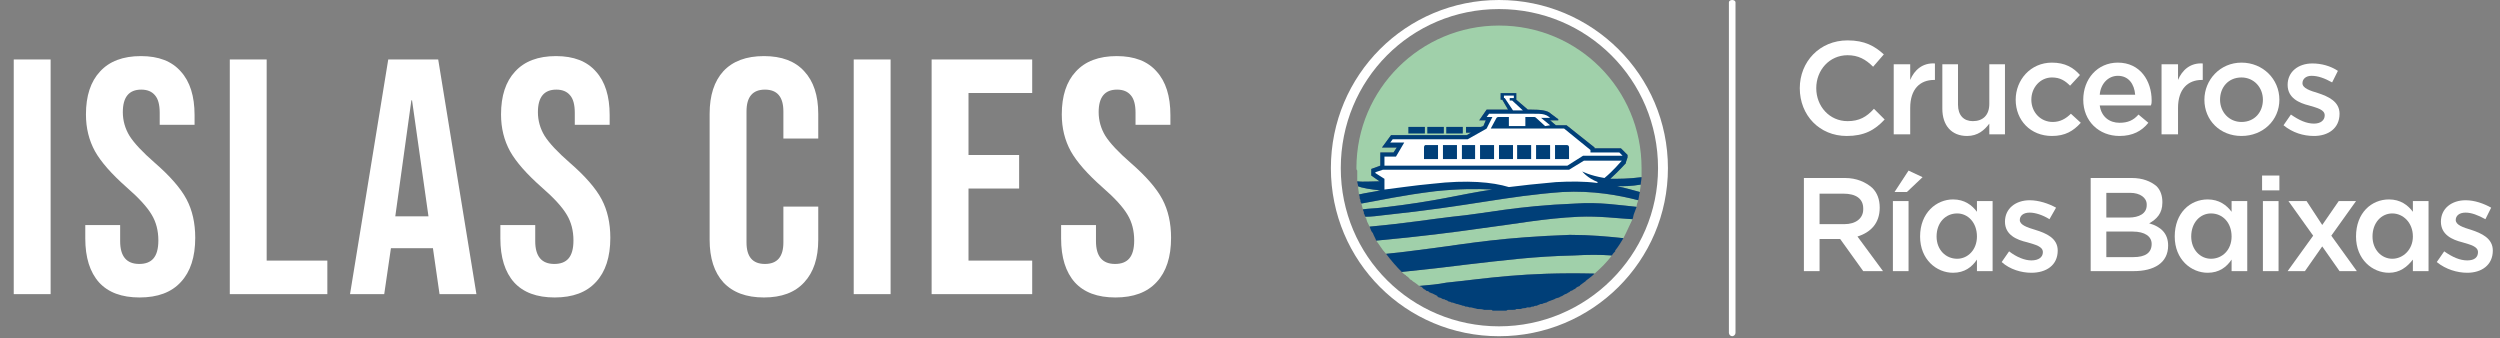 <svg width="340" height="46" viewBox="0 0 340 46" fill="none" xmlns="http://www.w3.org/2000/svg">
<rect x="0" y="0" width="340" height="46" fill="#808080" stroke="none"/>
<path d="M1.869 8.085H6.885V40H1.869V8.085ZM18.984 40.456C16.552 40.456 14.714 39.772 13.467 38.404C12.221 37.006 11.598 35.015 11.598 32.432V30.608H16.34V32.796C16.34 34.863 17.206 35.897 18.939 35.897C19.79 35.897 20.428 35.654 20.853 35.167C21.309 34.65 21.537 33.83 21.537 32.705C21.537 31.368 21.233 30.198 20.625 29.195C20.017 28.161 18.893 26.93 17.252 25.501C15.185 23.678 13.741 22.036 12.92 20.577C12.1 19.088 11.689 17.416 11.689 15.562C11.689 13.039 12.328 11.094 13.604 9.726C14.881 8.328 16.735 7.629 19.166 7.629C21.568 7.629 23.376 8.328 24.592 9.726C25.838 11.094 26.461 13.07 26.461 15.653V16.976H21.72V15.334C21.72 14.24 21.507 13.45 21.081 12.963C20.656 12.447 20.033 12.188 19.212 12.188C17.54 12.188 16.704 13.207 16.704 15.243C16.704 16.398 17.008 17.477 17.616 18.48C18.255 19.483 19.394 20.699 21.036 22.128C23.133 23.951 24.577 25.608 25.367 27.097C26.157 28.587 26.552 30.334 26.552 32.34C26.552 34.954 25.899 36.961 24.592 38.359C23.315 39.757 21.446 40.456 18.984 40.456ZM31.252 8.085H36.267V35.441H44.519V40H31.252V8.085ZM52.802 8.085H59.595L64.793 40H59.777L58.865 33.663V33.754H53.166L52.255 40H47.604L52.802 8.085ZM58.273 29.422L56.039 13.647H55.947L53.759 29.422H58.273ZM75.436 40.456C73.004 40.456 71.165 39.772 69.919 38.404C68.673 37.006 68.05 35.015 68.05 32.432V30.608H72.791V32.796C72.791 34.863 73.657 35.897 75.39 35.897C76.241 35.897 76.879 35.654 77.305 35.167C77.761 34.65 77.989 33.83 77.989 32.705C77.989 31.368 77.685 30.198 77.077 29.195C76.469 28.161 75.344 26.93 73.703 25.501C71.636 23.678 70.192 22.036 69.372 20.577C68.551 19.088 68.141 17.416 68.141 15.562C68.141 13.039 68.779 11.094 70.056 9.726C71.332 8.328 73.186 7.629 75.618 7.629C78.019 7.629 79.828 8.328 81.044 9.726C82.29 11.094 82.913 13.07 82.913 15.653V16.976H78.171V15.334C78.171 14.24 77.958 13.45 77.533 12.963C77.107 12.447 76.484 12.188 75.664 12.188C73.992 12.188 73.156 13.207 73.156 15.243C73.156 16.398 73.46 17.477 74.068 18.48C74.706 19.483 75.846 20.699 77.487 22.128C79.585 23.951 81.028 25.608 81.819 27.097C82.609 28.587 83.004 30.334 83.004 32.34C83.004 34.954 82.351 36.961 81.044 38.359C79.767 39.757 77.898 40.456 75.436 40.456ZM103.896 40.456C101.495 40.456 99.656 39.772 98.379 38.404C97.133 37.036 96.51 35.106 96.51 32.614V15.471C96.51 12.979 97.133 11.049 98.379 9.681C99.656 8.313 101.495 7.629 103.896 7.629C106.297 7.629 108.121 8.313 109.367 9.681C110.644 11.049 111.282 12.979 111.282 15.471V18.845H106.54V15.152C106.54 13.176 105.704 12.188 104.033 12.188C102.361 12.188 101.525 13.176 101.525 15.152V32.979C101.525 34.924 102.361 35.897 104.033 35.897C105.704 35.897 106.54 34.924 106.54 32.979V28.1H111.282V32.614C111.282 35.106 110.644 37.036 109.367 38.404C108.121 39.772 106.297 40.456 103.896 40.456ZM116.106 8.085H121.122V40H116.106V8.085ZM126.701 8.085H140.379V12.644H131.717V21.079H138.601V25.638H131.717V35.441H140.379V40H126.701V8.085ZM151.697 40.456C149.265 40.456 147.426 39.772 146.18 38.404C144.934 37.006 144.311 35.015 144.311 32.432V30.608H149.053V32.796C149.053 34.863 149.919 35.897 151.651 35.897C152.502 35.897 153.141 35.654 153.566 35.167C154.022 34.65 154.25 33.83 154.25 32.705C154.25 31.368 153.946 30.198 153.338 29.195C152.73 28.161 151.606 26.93 149.964 25.501C147.898 23.678 146.454 22.036 145.633 20.577C144.812 19.088 144.402 17.416 144.402 15.562C144.402 13.039 145.04 11.094 146.317 9.726C147.594 8.328 149.448 7.629 151.879 7.629C154.281 7.629 156.089 8.328 157.305 9.726C158.551 11.094 159.174 13.07 159.174 15.653V16.976H154.432V15.334C154.432 14.24 154.22 13.45 153.794 12.963C153.369 12.447 152.746 12.188 151.925 12.188C150.253 12.188 149.417 13.207 149.417 15.243C149.417 16.398 149.721 17.477 150.329 18.48C150.967 19.483 152.107 20.699 153.749 22.128C155.846 23.951 157.29 25.608 158.08 27.097C158.87 28.587 159.265 30.334 159.265 32.34C159.265 34.954 158.612 36.961 157.305 38.359C156.028 39.757 154.159 40.456 151.697 40.456Z" fill="white"/>
<path d="M235.58 45.726C235.356 45.726 235.131 45.502 235.131 45.278V0.336C235.131 0.112 235.356 0 235.58 0C235.804 0 236.028 0.112 236.028 0.336V45.278C236.028 45.502 235.804 45.726 235.58 45.726Z" fill="white"/>
<path d="M244.77 11.992C244.77 8.406 247.459 5.492 251.27 5.492C253.624 5.492 254.968 6.277 256.201 7.397L254.744 9.078C253.736 8.07 252.727 7.509 251.27 7.509C248.804 7.509 247.011 9.527 247.011 11.992C247.011 14.458 248.804 16.475 251.27 16.475C252.839 16.475 253.848 15.915 254.856 14.794L256.313 16.251C254.968 17.708 253.511 18.493 251.158 18.493C247.459 18.493 244.77 15.691 244.77 11.992Z" fill="white"/>
<path d="M257.546 8.742H259.788V10.871C260.348 9.527 261.469 8.518 263.15 8.63V10.871H263.038C261.132 10.871 259.788 12.104 259.788 14.682V18.268H257.546V8.742Z" fill="white"/>
<path d="M264.158 14.794V8.742H266.288V14.234C266.288 15.691 267.072 16.475 268.305 16.475C269.65 16.475 270.547 15.691 270.547 14.122V8.742H272.676V18.268H270.547V16.812C269.874 17.708 268.978 18.493 267.521 18.493C265.391 18.493 264.158 17.036 264.158 14.794Z" fill="white"/>
<path d="M274.133 13.561C274.133 10.871 276.15 8.517 279.064 8.517C280.857 8.517 281.978 9.19 282.875 10.199L281.53 11.655C280.857 10.983 280.185 10.535 279.064 10.535C277.495 10.535 276.262 11.88 276.262 13.561C276.262 15.242 277.495 16.587 279.176 16.587C280.185 16.587 280.969 16.138 281.642 15.466L282.987 16.699C281.978 17.82 280.857 18.492 279.064 18.492C276.15 18.492 274.133 16.363 274.133 13.561Z" fill="white"/>
<path d="M283.323 13.561C283.323 10.759 285.228 8.517 288.03 8.517C291.056 8.517 292.625 10.983 292.625 13.673C292.625 13.897 292.625 14.121 292.513 14.345H285.564C285.789 15.914 286.909 16.699 288.254 16.699C289.375 16.699 290.159 16.363 290.832 15.578L292.177 16.699C291.28 17.82 290.047 18.492 288.254 18.492C285.452 18.492 283.323 16.475 283.323 13.561ZM290.384 12.888C290.271 11.431 289.487 10.311 288.03 10.311C286.685 10.311 285.676 11.431 285.564 12.888H290.384Z" fill="white"/>
<path d="M293.97 8.742H296.211V10.871C296.772 9.527 297.892 8.518 299.574 8.63V10.871H299.461C297.556 10.871 296.211 12.104 296.211 14.682V18.268H293.97V8.742Z" fill="white"/>
<path d="M299.798 13.561C299.798 10.871 301.927 8.517 304.841 8.517C307.755 8.517 309.996 10.759 309.996 13.561C309.996 16.363 307.755 18.492 304.841 18.492C301.927 18.492 299.798 16.363 299.798 13.561ZM307.755 13.561C307.755 11.88 306.522 10.535 304.841 10.535C303.048 10.535 301.927 11.88 301.927 13.561C301.927 15.242 303.16 16.587 304.841 16.587C306.634 16.587 307.755 15.242 307.755 13.561Z" fill="white"/>
<path d="M310.557 17.035L311.565 15.578C312.686 16.363 313.695 16.811 314.703 16.811C315.6 16.811 316.16 16.363 316.16 15.69C316.16 14.906 315.152 14.681 314.031 14.345C312.686 14.009 311.117 13.337 311.117 11.543C311.117 9.75 312.574 8.63 314.479 8.63C315.712 8.63 316.945 8.966 317.954 9.638L317.169 11.207C316.16 10.647 315.264 10.311 314.367 10.311C313.583 10.311 313.134 10.759 313.134 11.319C313.134 11.992 314.143 12.328 315.264 12.664C316.609 13.112 318.178 13.785 318.178 15.466C318.178 17.483 316.609 18.492 314.703 18.492C313.247 18.492 311.79 18.044 310.557 17.035Z" fill="white"/>
<path d="M245.33 24.208H250.934C252.503 24.208 253.736 24.769 254.632 25.553C255.305 26.226 255.641 27.122 255.641 28.243C255.641 30.372 254.408 31.605 252.615 32.166L256.089 36.873H253.399L250.261 32.502H247.46V36.873H245.33V24.208ZM250.822 30.485C252.391 30.485 253.399 29.7 253.399 28.467V28.355C253.399 27.01 252.391 26.338 250.71 26.338H247.46V30.485H250.822Z" fill="white"/>
<path d="M257.434 27.346H259.563V36.872H257.434V27.346ZM259.563 23.199L261.469 24.096L259.339 26.113H257.658L259.563 23.199Z" fill="white"/>
<path d="M261.132 32.165C261.132 28.915 263.374 27.122 265.615 27.122C267.184 27.122 268.193 27.907 268.865 28.803V27.346H270.995V36.872H268.865V35.303C268.193 36.312 267.184 37.096 265.615 37.096C263.374 37.096 261.132 35.303 261.132 32.165ZM268.865 32.165C268.865 30.26 267.633 29.027 266.176 29.027C264.607 29.027 263.374 30.26 263.374 32.165C263.374 33.958 264.607 35.191 266.176 35.191C267.633 35.191 268.865 33.958 268.865 32.165Z" fill="white"/>
<path d="M272.228 35.639L273.236 34.183C274.245 34.967 275.366 35.415 276.262 35.415C277.271 35.415 277.831 34.967 277.831 34.295C277.831 33.51 276.823 33.286 275.702 32.95C274.245 32.614 272.676 31.941 272.676 30.148C272.676 28.355 274.133 27.234 276.038 27.234C277.271 27.234 278.616 27.682 279.624 28.243L278.728 29.812C277.831 29.251 276.823 28.915 276.038 28.915C275.142 28.915 274.693 29.363 274.693 29.924C274.693 30.596 275.702 30.932 276.823 31.269C278.28 31.717 279.849 32.389 279.849 34.071C279.849 36.088 278.28 37.096 276.262 37.096C274.917 37.096 273.348 36.648 272.228 35.639Z" fill="white"/>
<path d="M284.332 24.208H289.935C291.392 24.208 292.513 24.657 293.297 25.329C293.858 25.89 294.082 26.674 294.082 27.459V27.571C294.082 29.027 293.297 29.812 292.289 30.372C293.858 30.821 294.866 31.717 294.866 33.398C294.866 35.752 292.961 36.873 290.159 36.873H284.332V24.208ZM291.953 27.795C291.953 26.898 291.056 26.226 289.711 26.226H286.461V29.588H289.487C290.944 29.588 291.953 29.027 291.953 27.907V27.795ZM290.047 31.493H286.461V34.967H290.159C291.728 34.967 292.625 34.407 292.625 33.174C292.625 32.166 291.728 31.493 290.047 31.493Z" fill="white"/>
<path d="M295.763 32.165C295.763 28.915 297.893 27.122 300.246 27.122C301.815 27.122 302.824 27.907 303.496 28.803V27.346H305.626V36.872H303.496V35.303C302.824 36.312 301.815 37.096 300.246 37.096C298.005 37.096 295.763 35.303 295.763 32.165ZM303.496 32.165C303.496 30.26 302.263 29.027 300.694 29.027C299.237 29.027 298.005 30.26 298.005 32.165C298.005 33.958 299.237 35.191 300.694 35.191C302.263 35.191 303.496 33.958 303.496 32.165Z" fill="white"/>
<path d="M307.643 23.873H309.996V25.89H307.643V23.873ZM307.755 27.347H309.884V36.873H307.755V27.347Z" fill="white"/>
<path d="M315.824 30.597L318.066 27.347H320.419L317.057 32.054L320.531 36.873H318.178L315.824 33.511L313.471 36.873H311.117L314.591 32.054L311.229 27.347H313.695L315.824 30.597Z" fill="white"/>
<path d="M320.419 32.165C320.419 28.915 322.549 27.122 324.902 27.122C326.471 27.122 327.48 27.907 328.152 28.803V27.346H330.282V36.872H328.152V35.303C327.368 36.312 326.359 37.096 324.902 37.096C322.661 37.096 320.419 35.303 320.419 32.165ZM328.152 32.165C328.152 30.26 326.807 29.027 325.35 29.027C323.893 29.027 322.661 30.26 322.661 32.165C322.661 33.958 323.893 35.191 325.35 35.191C326.807 35.191 328.152 33.958 328.152 32.165Z" fill="white"/>
<path d="M331.402 35.639L332.411 34.183C333.532 34.967 334.54 35.415 335.549 35.415C336.558 35.415 337.006 34.967 337.006 34.295C337.006 33.51 335.997 33.286 334.877 32.95C333.532 32.614 331.963 31.941 331.963 30.148C331.963 28.355 333.42 27.234 335.325 27.234C336.558 27.234 337.791 27.682 338.799 28.243L338.015 29.812C337.006 29.251 336.11 28.915 335.325 28.915C334.428 28.915 333.98 29.363 333.98 29.924C333.98 30.596 334.989 30.932 336.11 31.269C337.454 31.717 339.023 32.389 339.023 34.071C339.023 36.088 337.454 37.096 335.549 37.096C334.204 37.096 332.635 36.648 331.402 35.639Z" fill="white"/>
<path d="M226.838 22.863C226.838 35.527 216.527 45.726 203.863 45.726C191.199 45.726 181 35.527 181 22.863C181 10.199 191.199 0 203.863 0C216.527 0 226.838 10.199 226.838 22.863ZM225.493 22.863C225.493 10.871 215.855 1.233 203.863 1.233C191.871 1.233 182.345 10.871 182.345 22.863C182.345 34.855 191.983 44.381 203.863 44.381C215.743 44.381 225.493 34.743 225.493 22.863Z" fill="white"/>
<path d="M214.734 29.476C209.915 29.7 205.992 30.485 201.509 31.045C197.587 31.605 193.216 32.166 187.164 32.726C187.612 33.286 187.949 33.959 188.509 34.519C190.974 34.295 193.104 33.959 195.009 33.735C200.052 33.062 204.311 32.278 213.501 31.942C216.303 31.942 218.657 32.166 220.786 32.39C220.898 32.166 221.01 31.942 221.122 31.717C221.458 31.045 221.683 30.485 222.019 29.812C220.001 29.7 217.536 29.364 214.734 29.476Z" fill="#A0D0AA"/>
<path d="M203.863 3.475C193.216 3.475 184.474 12.104 184.474 22.863C184.474 22.976 184.474 23.088 184.586 23.2V24.657C185.371 24.769 186.604 24.657 187.612 24.657L186.492 23.872V22.976L187.724 22.527V20.734H189.518L189.966 20.062H187.949L189.181 18.381H199.492L200.052 18.044H199.38V17.26H201.397L201.734 17.148L202.07 16.363H201.173L202.182 14.906H205.096L204.311 13.561H204.087V12.665H206.217V13.561L207.786 14.906H208.122C209.579 14.906 210.475 15.018 210.924 15.467L211.82 16.139C211.932 16.139 211.932 16.251 211.932 16.363H210.812L211.596 17.036H213.053L216.863 20.062V20.174H220.45L221.346 21.07V21.407L221.122 22.079V22.191C220.898 22.415 220.226 23.2 218.993 24.32C220.114 24.32 221.571 24.32 223.252 24.096V22.863C223.252 12.104 214.622 3.475 203.863 3.475ZM193.776 18.044H191.647V17.26H193.776V18.044ZM196.354 18.044H194.225V17.26H196.354V18.044ZM198.932 18.044H196.802V17.26H198.932V18.044Z" fill="#A0D0AA"/>
<path d="M223.14 25.105C221.907 25.329 220.786 25.329 219.889 25.329C221.122 25.553 222.131 25.889 223.027 26.113C223.027 25.777 223.14 25.441 223.14 25.105Z" fill="#A0D0AA"/>
<path d="M184.81 26.45C185.819 26.225 186.716 26.113 187.724 25.889C186.492 25.777 185.147 25.553 184.698 25.329C184.698 25.665 184.81 26.113 184.81 26.45Z" fill="#A0D0AA"/>
<path d="M196.69 38.442C202.182 37.881 207.113 36.985 216.863 37.209C217.76 36.424 218.545 35.64 219.217 34.743C217.648 34.631 215.967 34.631 214.062 34.743C208.682 34.855 204.423 35.416 199.492 35.976C196.802 36.312 194 36.648 190.638 36.985C190.862 37.209 190.974 37.321 191.199 37.433C191.199 37.545 191.311 37.545 191.311 37.545C191.423 37.657 191.647 37.769 191.759 37.993C191.871 37.993 191.871 38.105 191.983 38.105C192.095 38.218 192.207 38.33 192.431 38.442C192.544 38.554 192.768 38.666 192.88 38.778L192.992 38.89C194.337 38.778 195.57 38.666 196.69 38.442Z" fill="#A0D0AA"/>
<path d="M185.371 28.467C186.155 28.355 186.94 28.355 187.836 28.243C195.682 27.347 198.371 26.45 202.966 25.778C200.949 25.666 198.483 25.666 195.233 26.002C190.638 26.562 187.724 27.235 185.147 27.683C185.259 28.019 185.259 28.243 185.371 28.467Z" fill="#A0D0AA"/>
<path d="M197.475 29.476C202.182 29.027 205.992 28.019 214.286 27.683C217.536 27.458 220.226 27.907 222.579 28.131C222.579 27.795 222.691 27.57 222.803 27.234C220.226 26.562 216.639 25.889 212.493 26.113C204.76 26.674 200.052 28.019 188.285 29.252C187.388 29.364 186.492 29.476 185.707 29.476C185.707 29.588 185.707 29.7 185.819 29.7C185.819 29.924 185.931 30.036 185.931 30.148C186.043 30.372 186.155 30.596 186.267 30.821C191.199 30.372 194.561 29.812 197.475 29.476Z" fill="#A0D0AA"/>
<path d="M213.501 31.942C204.311 32.278 200.052 33.062 195.009 33.735C193.104 33.959 190.975 34.295 188.509 34.519C189.181 35.416 189.854 36.2 190.638 36.985C194.001 36.649 196.802 36.312 199.492 35.976C204.423 35.416 208.682 34.856 214.062 34.743C215.967 34.631 217.648 34.631 219.217 34.743C219.329 34.519 219.553 34.295 219.665 34.183V34.071C220.114 33.511 220.45 32.95 220.786 32.39C218.657 32.166 216.303 31.942 213.501 31.942Z" fill="#003F78"/>
<path d="M203.975 42.252H204.872C204.984 42.14 205.096 42.14 205.208 42.14H205.768C205.992 42.14 206.104 42.14 206.217 42.028H206.777C206.889 42.028 207.001 41.915 207.225 41.915C207.337 41.915 207.561 41.915 207.673 41.803H208.122C208.234 41.691 208.458 41.691 208.57 41.691C208.682 41.579 208.906 41.579 209.018 41.579C209.13 41.467 209.355 41.467 209.467 41.355C209.579 41.355 209.803 41.355 209.915 41.243C210.027 41.243 210.251 41.131 210.363 41.131C210.475 41.019 210.587 41.019 210.812 40.907C210.924 40.907 211.036 40.795 211.148 40.795C211.372 40.683 211.484 40.683 211.596 40.571C211.708 40.571 211.932 40.459 212.044 40.459C212.156 40.346 212.268 40.346 212.493 40.234C212.605 40.122 212.717 40.122 212.829 40.01C212.941 40.01 213.165 39.898 213.277 39.786C213.389 39.786 213.501 39.674 213.613 39.562C213.725 39.562 213.95 39.45 214.062 39.338C214.174 39.338 214.286 39.226 214.398 39.114C214.51 39.002 214.622 39.002 214.846 38.889C214.846 38.777 214.958 38.777 215.07 38.665C215.182 38.553 215.407 38.441 215.519 38.329C215.631 38.329 215.631 38.217 215.631 38.217C216.079 37.881 216.527 37.545 216.863 37.208C207.113 36.984 202.182 37.881 196.69 38.441C195.57 38.665 194.337 38.777 192.992 38.889C193.104 38.889 193.216 39.002 193.328 39.002C193.44 39.114 193.552 39.226 193.664 39.338C193.776 39.338 193.888 39.45 194.001 39.562C194.225 39.562 194.337 39.674 194.449 39.786C194.561 39.786 194.673 39.898 194.785 39.898C195.009 40.01 195.233 40.122 195.457 40.234C195.457 40.346 195.57 40.346 195.682 40.459C195.906 40.459 196.018 40.571 196.242 40.683C196.354 40.683 196.466 40.683 196.578 40.795C196.69 40.795 196.914 40.907 197.026 41.019C197.139 41.019 197.251 41.019 197.363 41.131C197.587 41.131 197.811 41.243 198.147 41.355H198.259C198.483 41.467 198.708 41.467 198.932 41.579C199.044 41.579 199.156 41.579 199.268 41.691C199.38 41.691 199.604 41.691 199.828 41.803H200.052C200.389 41.915 200.613 41.915 200.949 42.028H201.061C201.285 42.028 201.509 42.028 201.846 42.14H202.742C202.854 42.14 202.966 42.14 202.966 42.252H203.975Z" fill="#003F78"/>
<path d="M214.286 27.682C205.992 28.018 202.182 29.027 197.475 29.476C194.561 29.812 191.199 30.372 186.267 30.82C186.38 31.157 186.492 31.493 186.716 31.717C186.828 32.053 187.052 32.389 187.164 32.726C193.216 32.165 197.587 31.605 201.509 31.044C205.992 30.484 209.915 29.7 214.734 29.476C217.536 29.363 220.002 29.7 222.019 29.812C222.131 29.588 222.131 29.251 222.243 29.027C222.355 28.691 222.467 28.467 222.579 28.131C220.226 27.907 217.536 27.458 214.286 27.682Z" fill="#003F78"/>
<path d="M195.233 26.002C198.483 25.665 200.949 25.665 202.966 25.777C198.371 26.45 195.682 27.346 187.836 28.243C186.94 28.355 186.155 28.355 185.371 28.467C185.371 28.579 185.371 28.691 185.483 28.803V29.028C185.595 29.14 185.595 29.364 185.707 29.476C186.492 29.476 187.388 29.364 188.285 29.252C200.052 28.019 204.76 26.674 212.493 26.114C216.639 25.89 220.226 26.562 222.803 27.234C222.915 26.786 222.915 26.45 223.028 26.114C222.131 25.89 221.122 25.553 219.889 25.329C220.786 25.329 221.907 25.329 223.14 25.105C223.14 24.769 223.252 24.433 223.252 24.096C221.571 24.32 220.114 24.32 218.993 24.32C220.226 23.2 220.898 22.415 221.122 22.191V22.079L221.346 21.407V21.07L220.45 20.174H216.863V20.062L213.053 17.036H211.596L210.812 16.363H211.932C211.932 16.251 211.932 16.139 211.82 16.139L210.924 15.467C210.475 15.018 209.579 14.906 208.122 14.906H207.786L206.217 13.562V12.665H204.087V13.562H204.311L205.096 14.906H202.182L201.173 16.363H202.07L201.734 17.148L201.397 17.26H199.38V18.044H200.052L199.492 18.381H189.181L187.949 20.062H189.966L189.518 20.734H187.724V22.527L186.492 22.976V23.872L187.612 24.657C186.604 24.657 185.371 24.769 184.586 24.657C184.586 24.881 184.698 25.105 184.698 25.329C185.147 25.553 186.492 25.777 187.724 25.89C186.716 26.114 185.707 26.226 184.811 26.45C184.923 26.674 184.923 26.786 184.923 27.01C185.035 27.122 185.035 27.346 185.035 27.459C185.147 27.571 185.147 27.683 185.147 27.683C187.724 27.234 190.638 26.562 195.233 26.002Z" fill="#003F78"/>
<path d="M196.354 17.26H194.113V18.156H196.354V17.26Z" fill="#003F78"/>
<path d="M193.776 17.26H191.535V18.156H193.776V17.26Z" fill="#003F78"/>
<path d="M198.932 17.26H196.69V18.156H198.932V17.26Z" fill="#003F78"/>
<path d="M204.647 13.337H204.535V13.001H205.88V13.337H205.32V13.673H205.656L207.113 15.018H205.768L204.872 13.673L204.647 13.337ZM213.165 22.527H188.285V21.294H189.854L190.975 19.389H189.069L189.406 18.941H199.604L202.182 17.484L202.966 15.915H202.182L202.518 15.466H208.122C209.13 15.466 209.691 15.466 210.027 15.578C210.475 15.691 210.812 16.027 210.812 16.027H209.579L210.812 17.035L210.139 17.147L208.906 16.027C208.832 15.952 208.757 15.915 208.682 15.915H207.449V17.147H205.208V15.915H203.751C203.639 15.915 203.527 16.027 203.527 16.027L202.742 17.484H212.717L216.303 20.398V20.734H220.226L220.674 21.182H215.294L213.165 22.527ZM195.57 19.725H193.888C193.776 19.725 193.664 19.837 193.664 20.061V21.63H195.57V19.725ZM198.147 19.725H196.242V21.63H198.147V19.725ZM200.613 19.725H198.82V21.63H200.613V19.725ZM203.191 19.725H201.285V21.63H203.191V19.725ZM205.768 19.725H203.863V21.63H205.768V19.725ZM208.234 19.725H206.329V21.63H208.234V19.725ZM210.812 19.725H208.906V21.63H210.812V19.725ZM211.484 21.63H213.389V20.061C213.389 19.837 213.277 19.725 213.053 19.725H211.484V21.63ZM213.389 23.087H188.061L187.052 23.424V23.536L188.285 24.32V25.777C190.19 25.553 192.319 25.217 194.785 24.993C199.604 24.432 202.966 24.768 205.208 25.441C207.001 25.217 209.018 24.993 211.596 24.768C213.613 24.656 215.519 24.656 217.2 24.881L217.312 24.768C215.855 24.208 215.182 23.311 215.182 23.311C215.182 23.311 216.191 23.872 218.208 24.208C219.441 23.199 220.338 22.079 220.562 21.855H215.407L213.389 23.087Z" fill="white"/>
</svg>
